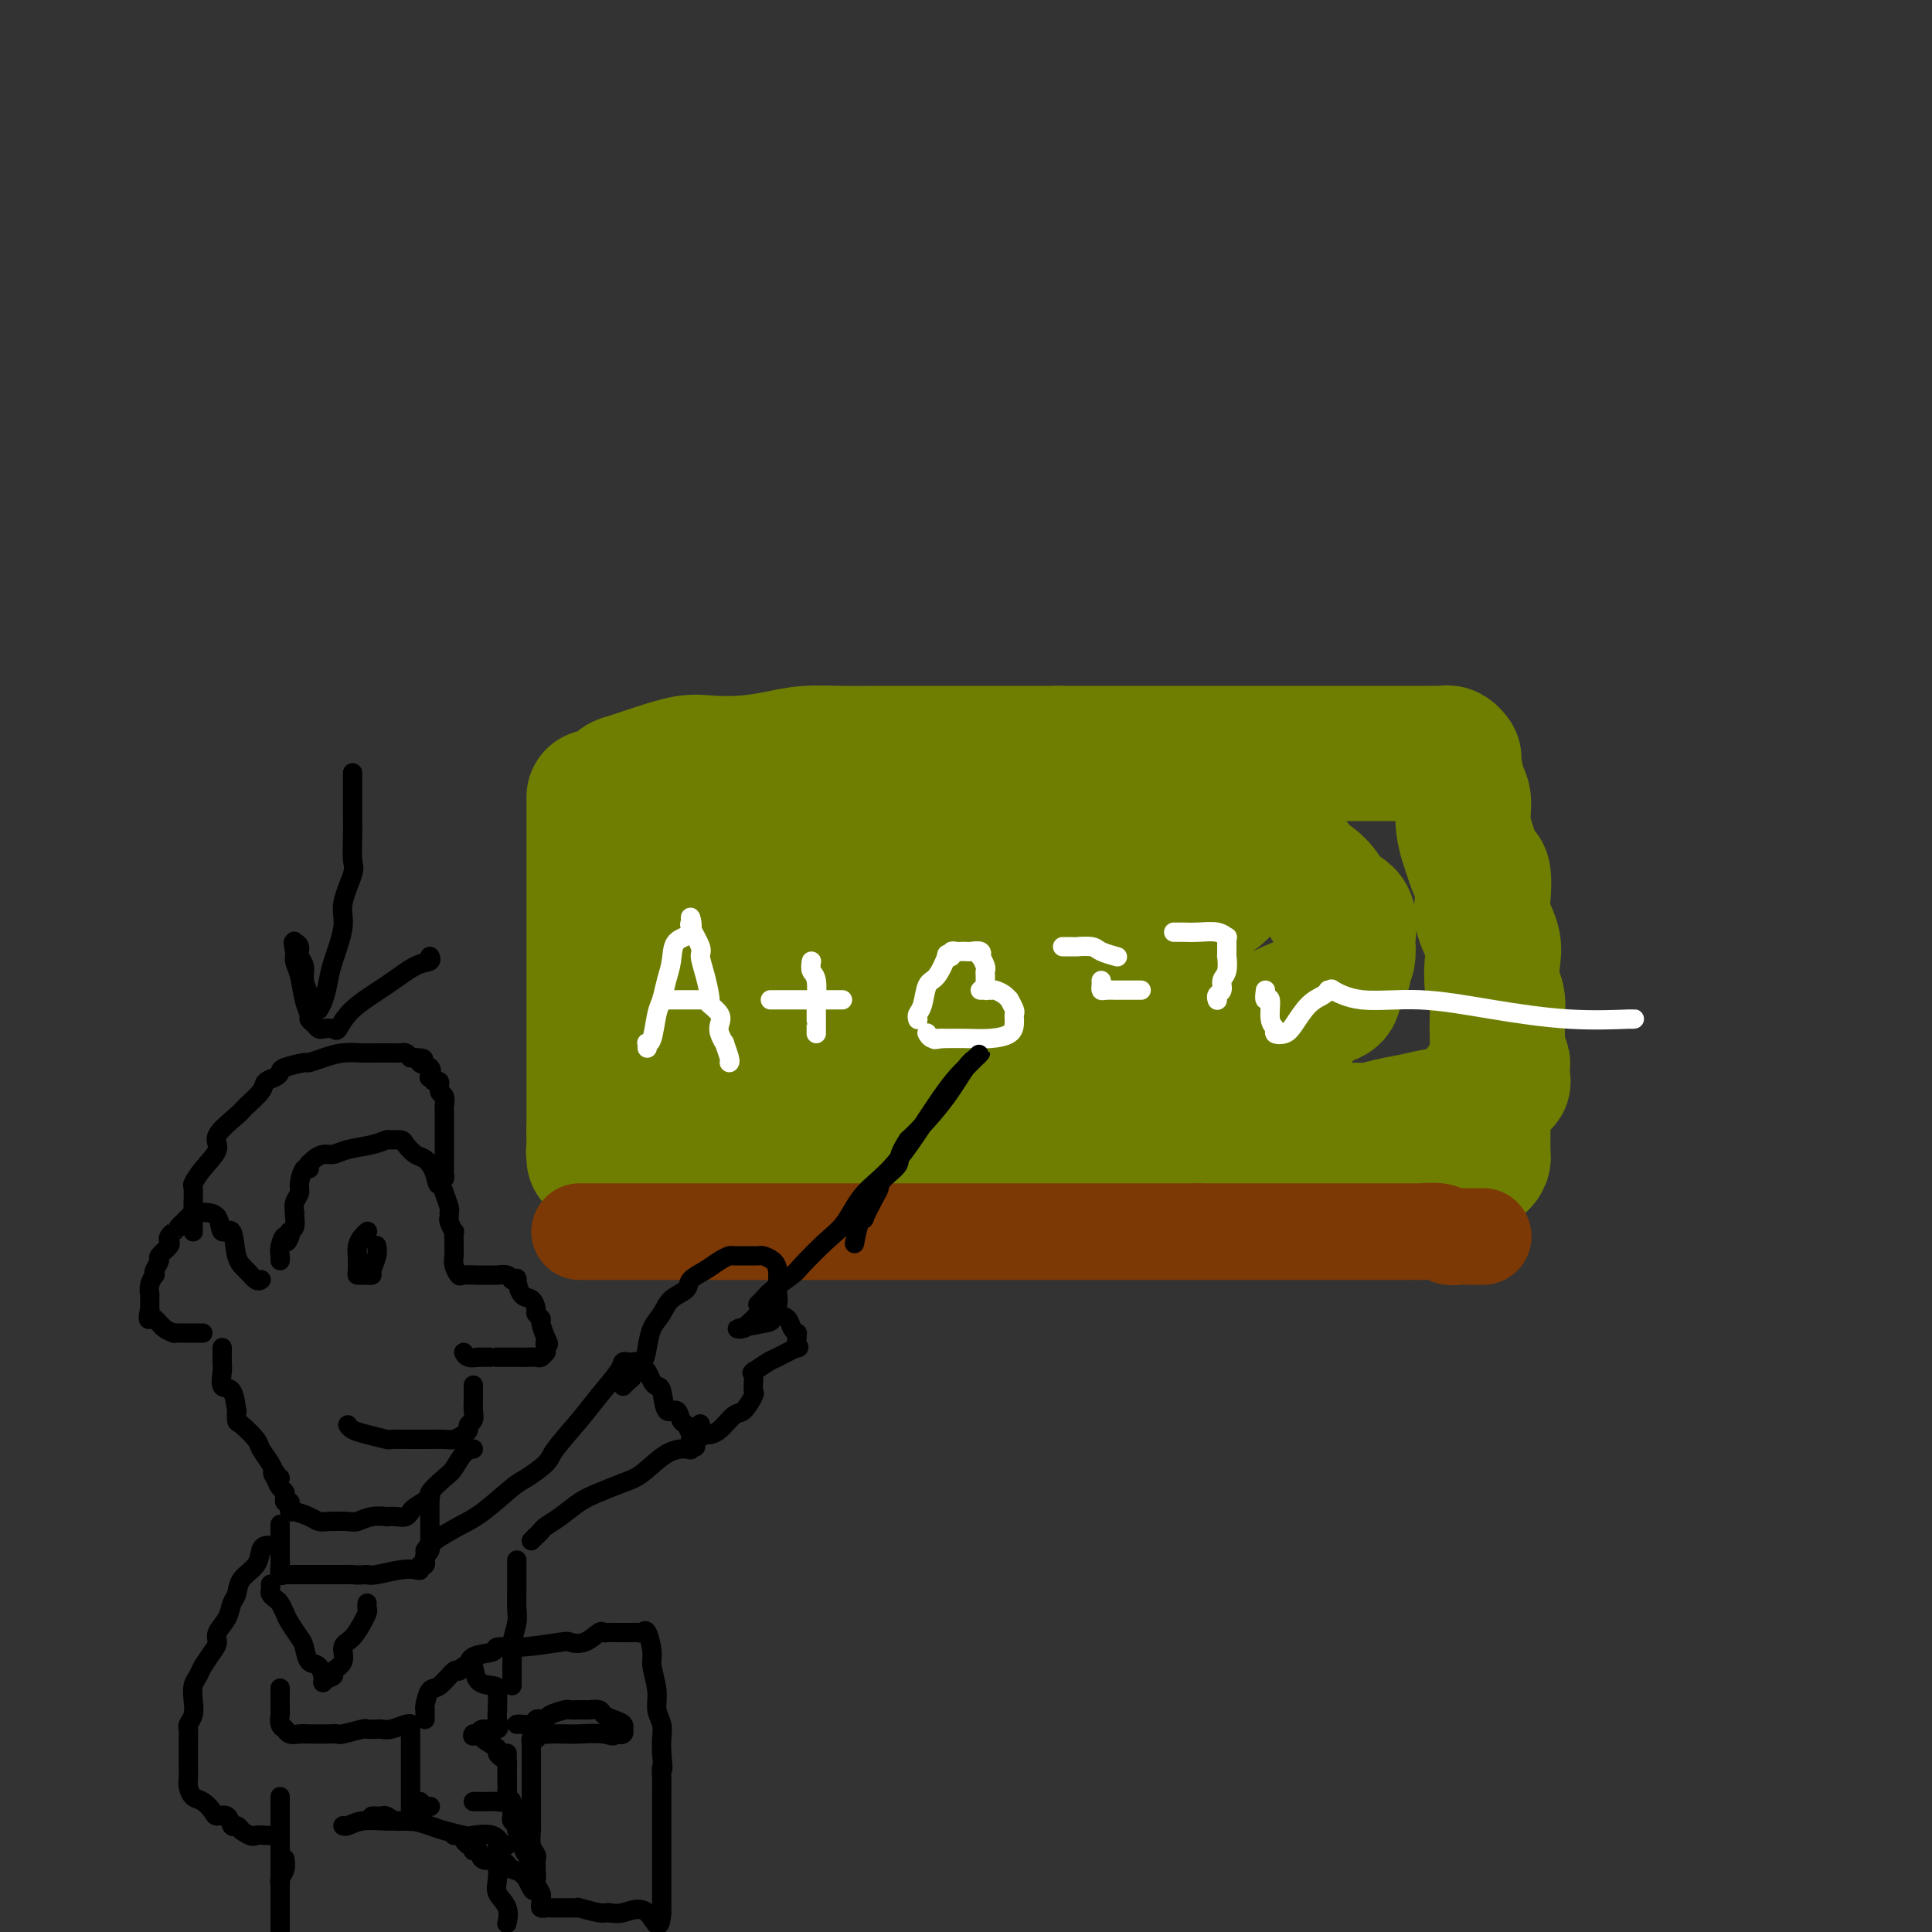 <svg viewBox='0 0 400 400' version='1.1' xmlns='http://www.w3.org/2000/svg' xmlns:xlink='http://www.w3.org/1999/xlink'><rect x="0" y="0" width="400" height="400" fill="#333333" stroke="none"/><g fill='none' stroke='#6F7E01' stroke-width='28' stroke-linecap='round' stroke-linejoin='round'><path d='M126,207c-0.000,0.666 -0.000,1.332 0,0c0.000,-1.332 0.000,-4.664 0,-7c-0.000,-2.336 -0.001,-3.678 0,-6c0.001,-2.322 0.004,-5.624 0,-8c-0.004,-2.376 -0.015,-3.827 0,-6c0.015,-2.173 0.056,-5.069 0,-7c-0.056,-1.931 -0.208,-2.899 0,-4c0.208,-1.101 0.777,-2.337 1,-3c0.223,-0.663 0.099,-0.752 0,-1c-0.099,-0.248 -0.175,-0.653 0,-1c0.175,-0.347 0.599,-0.634 1,-1c0.401,-0.366 0.778,-0.809 1,-1c0.222,-0.191 0.290,-0.128 0,0c-0.290,0.128 -0.936,0.322 0,0c0.936,-0.322 3.456,-1.161 6,-2c2.544,-0.839 5.112,-1.679 7,-2c1.888,-0.321 3.096,-0.125 5,0c1.904,0.125 4.504,0.177 7,0c2.496,-0.177 4.887,-0.583 7,-1c2.113,-0.417 3.946,-0.844 6,-1c2.054,-0.156 4.328,-0.042 7,0c2.672,0.042 5.741,0.011 8,0c2.259,-0.011 3.708,-0.003 6,0c2.292,0.003 5.429,0.001 8,0c2.571,-0.001 4.577,-0.000 7,0c2.423,0.000 5.264,0.000 8,0c2.736,-0.000 5.368,-0.000 8,0'/><path d='M219,156c10.492,0.000 10.723,0.000 12,0c1.277,-0.000 3.600,-0.000 5,0c1.400,0.000 1.877,0.000 3,0c1.123,-0.000 2.890,-0.000 4,0c1.110,0.000 1.561,0.000 3,0c1.439,-0.000 3.866,-0.000 6,0c2.134,0.000 3.973,0.000 5,0c1.027,-0.000 1.240,-0.000 3,0c1.760,0.000 5.067,0.000 7,0c1.933,-0.000 2.494,-0.000 4,0c1.506,0.000 3.959,0.000 5,0c1.041,-0.000 0.669,-0.000 1,0c0.331,0.000 1.363,0.000 2,0c0.637,-0.000 0.878,-0.000 1,0c0.122,0.000 0.126,0.000 1,0c0.874,-0.000 2.619,-0.000 4,0c1.381,0.000 2.397,0.000 4,0c1.603,-0.000 3.791,-0.001 5,0c1.209,0.001 1.438,0.004 2,0c0.562,-0.004 1.456,-0.016 2,0c0.544,0.016 0.737,0.060 1,0c0.263,-0.060 0.597,-0.222 1,0c0.403,0.222 0.877,0.829 1,1c0.123,0.171 -0.105,-0.095 0,1c0.105,1.095 0.544,3.551 1,5c0.456,1.449 0.931,1.890 1,3c0.069,1.110 -0.266,2.889 0,5c0.266,2.111 1.133,4.556 2,7'/><path d='M305,178c1.063,3.671 1.721,2.350 2,3c0.279,0.650 0.179,3.273 0,5c-0.179,1.727 -0.436,2.558 0,4c0.436,1.442 1.567,3.495 2,5c0.433,1.505 0.169,2.461 0,4c-0.169,1.539 -0.241,3.662 0,5c0.241,1.338 0.796,1.892 1,3c0.204,1.108 0.059,2.769 0,4c-0.059,1.231 -0.030,2.030 0,3c0.030,0.970 0.060,2.110 0,3c-0.060,0.890 -0.212,1.530 0,2c0.212,0.470 0.788,0.771 1,1c0.212,0.229 0.058,0.385 0,1c-0.058,0.615 -0.022,1.687 0,2c0.022,0.313 0.030,-0.133 0,0c-0.030,0.133 -0.097,0.846 0,1c0.097,0.154 0.359,-0.252 0,0c-0.359,0.252 -1.340,1.163 -2,2c-0.660,0.837 -1.001,1.600 -2,2c-0.999,0.400 -2.658,0.435 -4,1c-1.342,0.565 -2.369,1.658 -3,2c-0.631,0.342 -0.866,-0.067 -2,0c-1.134,0.067 -3.166,0.609 -5,1c-1.834,0.391 -3.471,0.631 -5,1c-1.529,0.369 -2.950,0.869 -5,1c-2.050,0.131 -4.729,-0.105 -7,0c-2.271,0.105 -4.136,0.553 -6,1'/><path d='M270,235c-6.581,1.011 -8.033,1.539 -10,2c-1.967,0.461 -4.449,0.856 -7,1c-2.551,0.144 -5.172,0.039 -8,0c-2.828,-0.039 -5.863,-0.010 -9,0c-3.137,0.010 -6.375,0.003 -10,0c-3.625,-0.003 -7.638,-0.001 -11,0c-3.362,0.001 -6.074,0.000 -9,0c-2.926,-0.000 -6.065,-0.000 -9,0c-2.935,0.000 -5.664,0.000 -8,0c-2.336,-0.000 -4.277,-0.000 -6,0c-1.723,0.000 -3.228,0.000 -5,0c-1.772,-0.000 -3.810,-0.000 -6,0c-2.190,0.000 -4.533,0.000 -7,0c-2.467,-0.000 -5.060,-0.000 -7,0c-1.940,0.000 -3.228,0.000 -5,0c-1.772,-0.000 -4.029,-0.000 -6,0c-1.971,0.000 -3.657,0.001 -5,0c-1.343,-0.001 -2.344,-0.006 -3,0c-0.656,0.006 -0.967,0.021 -1,0c-0.033,-0.021 0.213,-0.078 0,0c-0.213,0.078 -0.886,0.290 -1,0c-0.114,-0.290 0.331,-1.083 0,-2c-0.331,-0.917 -1.437,-1.958 -2,-3c-0.563,-1.042 -0.582,-2.085 -1,-3c-0.418,-0.915 -1.236,-1.700 -2,-4c-0.764,-2.300 -1.473,-6.113 -2,-8c-0.527,-1.887 -0.873,-1.848 -1,-3c-0.127,-1.152 -0.034,-3.494 0,-5c0.034,-1.506 0.009,-2.175 0,-3c-0.009,-0.825 -0.003,-1.807 0,-3c0.003,-1.193 0.001,-2.596 0,-4'/><path d='M129,200c-0.052,-2.741 -0.181,-2.093 0,-2c0.181,0.093 0.671,-0.367 1,-1c0.329,-0.633 0.498,-1.437 1,-2c0.502,-0.563 1.336,-0.883 3,-1c1.664,-0.117 4.159,-0.031 6,0c1.841,0.031 3.028,0.008 5,0c1.972,-0.008 4.729,-0.002 9,0c4.271,0.002 10.055,0.001 15,0c4.945,-0.001 9.051,-0.002 14,0c4.949,0.002 10.739,0.008 16,0c5.261,-0.008 9.991,-0.030 14,0c4.009,0.030 7.298,0.111 10,0c2.702,-0.111 4.819,-0.413 7,-1c2.181,-0.587 4.426,-1.459 6,-2c1.574,-0.541 2.478,-0.751 4,-1c1.522,-0.249 3.662,-0.535 5,-1c1.338,-0.465 1.875,-1.108 3,-2c1.125,-0.892 2.837,-2.033 4,-3c1.163,-0.967 1.776,-1.760 2,-2c0.224,-0.240 0.060,0.074 0,0c-0.060,-0.074 -0.016,-0.535 0,-1c0.016,-0.465 0.002,-0.934 0,-1c-0.002,-0.066 0.006,0.272 0,0c-0.006,-0.272 -0.027,-1.152 0,-2c0.027,-0.848 0.101,-1.663 -1,-2c-1.101,-0.337 -3.379,-0.195 -5,0c-1.621,0.195 -2.586,0.445 -4,0c-1.414,-0.445 -3.276,-1.583 -8,-2c-4.724,-0.417 -12.310,-0.112 -18,0c-5.690,0.112 -9.483,0.032 -13,0c-3.517,-0.032 -6.759,-0.016 -10,0'/><path d='M195,174c-8.640,0.003 -9.741,0.010 -12,0c-2.259,-0.010 -5.676,-0.036 -8,0c-2.324,0.036 -3.554,0.133 -6,0c-2.446,-0.133 -6.106,-0.497 -9,0c-2.894,0.497 -5.020,1.853 -7,3c-1.980,1.147 -3.813,2.083 -6,3c-2.187,0.917 -4.730,1.816 -7,3c-2.270,1.184 -4.269,2.655 -6,4c-1.731,1.345 -3.196,2.564 -4,3c-0.804,0.436 -0.949,0.091 -1,0c-0.051,-0.091 -0.009,0.074 0,1c0.009,0.926 -0.017,2.613 0,3c0.017,0.387 0.076,-0.528 0,0c-0.076,0.528 -0.286,2.498 0,4c0.286,1.502 1.070,2.535 2,3c0.930,0.465 2.007,0.361 3,1c0.993,0.639 1.904,2.021 4,3c2.096,0.979 5.379,1.555 8,2c2.621,0.445 4.582,0.760 7,1c2.418,0.240 5.294,0.404 8,1c2.706,0.596 5.242,1.624 8,2c2.758,0.376 5.738,0.101 8,0c2.262,-0.101 3.807,-0.027 6,0c2.193,0.027 5.035,0.007 8,0c2.965,-0.007 6.055,-0.002 9,0c2.945,0.002 5.745,0.001 11,0c5.255,-0.001 12.963,-0.000 18,0c5.037,0.000 7.402,0.000 10,0c2.598,-0.000 5.430,-0.000 8,0c2.570,0.000 4.877,0.000 7,0c2.123,-0.000 4.061,-0.000 6,0'/><path d='M260,211c14.998,0.167 6.994,0.585 5,0c-1.994,-0.585 2.023,-2.174 4,-3c1.977,-0.826 1.913,-0.890 3,-1c1.087,-0.110 3.323,-0.268 4,-1c0.677,-0.732 -0.207,-2.039 0,-3c0.207,-0.961 1.506,-1.575 2,-2c0.494,-0.425 0.184,-0.660 0,-1c-0.184,-0.340 -0.243,-0.784 0,-1c0.243,-0.216 0.787,-0.203 1,-1c0.213,-0.797 0.094,-2.404 0,-3c-0.094,-0.596 -0.163,-0.179 0,-1c0.163,-0.821 0.557,-2.878 0,-4c-0.557,-1.122 -2.066,-1.309 -3,-2c-0.934,-0.691 -1.294,-1.888 -2,-3c-0.706,-1.112 -1.757,-2.140 -3,-3c-1.243,-0.860 -2.677,-1.551 -3,-2c-0.323,-0.449 0.464,-0.657 0,-1c-0.464,-0.343 -2.178,-0.821 -3,-1c-0.822,-0.179 -0.753,-0.060 -1,0c-0.247,0.060 -0.812,0.060 -1,0c-0.188,-0.060 -0.000,-0.181 -1,0c-1.000,0.181 -3.188,0.662 -5,2c-1.812,1.338 -3.248,3.533 -5,5c-1.752,1.467 -3.818,2.207 -6,4c-2.182,1.793 -4.479,4.640 -7,7c-2.521,2.360 -5.267,4.233 -8,6c-2.733,1.767 -5.453,3.426 -7,4c-1.547,0.574 -1.920,0.061 -3,1c-1.080,0.939 -2.868,3.330 -4,4c-1.132,0.670 -1.609,-0.380 -3,0c-1.391,0.380 -3.695,2.190 -6,4'/><path d='M208,215c-5.002,2.769 -6.006,3.191 -8,4c-1.994,0.809 -4.979,2.007 -8,3c-3.021,0.993 -6.079,1.783 -9,3c-2.921,1.217 -5.704,2.860 -8,4c-2.296,1.140 -4.105,1.775 -5,2c-0.895,0.225 -0.877,0.040 -1,0c-0.123,-0.040 -0.388,0.064 -1,0c-0.612,-0.064 -1.572,-0.298 -3,-1c-1.428,-0.702 -3.325,-1.873 -4,-3c-0.675,-1.127 -0.129,-2.209 -1,-3c-0.871,-0.791 -3.157,-1.290 -4,-2c-0.843,-0.710 -0.241,-1.631 0,-2c0.241,-0.369 0.120,-0.184 0,0'/><path d='M123,165c0.000,-0.067 0.000,-0.135 0,1c0.000,1.135 0.000,3.471 0,5c0.000,1.529 0.000,2.251 0,3c-0.000,0.749 0.000,1.525 0,3c0.000,1.475 0.000,3.648 0,5c0.000,1.352 0.000,1.881 0,3c0.000,1.119 0.000,2.828 0,4c0.000,1.172 0.000,1.809 0,3c0.000,1.191 -0.000,2.937 0,4c0.000,1.063 0.000,1.442 0,2c-0.000,0.558 -0.000,1.294 0,2c0.000,0.706 0.000,1.382 0,2c-0.000,0.618 0.000,1.176 0,2c0.000,0.824 0.000,1.912 0,3c-0.000,1.088 0.000,2.174 0,3c0.000,0.826 0.000,1.391 0,2c0.000,0.609 0.000,1.261 0,2c0.000,0.739 0.000,1.563 0,2c0.000,0.437 0.000,0.487 0,1c0.000,0.513 0.000,1.490 0,2c0.000,0.510 0.000,0.554 0,1c0.000,0.446 0.000,1.293 0,2c0.000,0.707 0.000,1.275 0,2c0.000,0.725 0.000,1.609 0,2c0.000,0.391 0.000,0.290 0,1c0.000,0.710 0.000,2.232 0,3c0.000,0.768 0.000,0.783 0,1c0.000,0.217 0.000,0.635 0,1c0.000,0.365 0.000,0.676 0,1c0.000,0.324 0.000,0.662 0,1'/><path d='M123,234c-0.000,10.874 -0.001,3.558 0,1c0.001,-2.558 0.004,-0.360 0,1c-0.004,1.360 -0.015,1.881 0,2c0.015,0.119 0.057,-0.165 0,0c-0.057,0.165 -0.213,0.779 0,1c0.213,0.221 0.794,0.049 1,0c0.206,-0.049 0.038,0.025 0,0c-0.038,-0.025 0.055,-0.150 1,0c0.945,0.150 2.743,0.576 4,1c1.257,0.424 1.974,0.846 3,1c1.026,0.154 2.363,0.041 4,0c1.637,-0.041 3.576,-0.011 5,0c1.424,0.011 2.333,0.003 4,0c1.667,-0.003 4.092,-0.001 6,0c1.908,0.001 3.300,0.000 5,0c1.700,-0.000 3.709,-0.000 5,0c1.291,0.000 1.863,0.000 4,0c2.137,-0.000 5.837,-0.000 9,0c3.163,0.000 5.788,0.000 8,0c2.212,-0.000 4.010,-0.000 7,0c2.990,0.000 7.173,0.000 9,0c1.827,-0.000 1.298,-0.000 4,0c2.702,0.000 8.633,0.000 12,0c3.367,-0.000 4.169,-0.000 6,0c1.831,0.000 4.692,0.000 7,0c2.308,-0.000 4.063,-0.000 6,0c1.937,0.000 4.055,0.000 6,0c1.945,-0.000 3.717,-0.000 7,0c3.283,0.000 8.076,0.000 11,0c2.924,-0.000 3.978,-0.000 6,0c2.022,0.000 5.011,0.000 8,0'/><path d='M271,241c22.430,0.000 9.003,0.000 5,0c-4.003,-0.000 1.416,-0.000 4,0c2.584,0.000 2.333,0.000 3,0c0.667,-0.000 2.251,-0.000 4,0c1.749,0.000 3.662,0.000 5,0c1.338,-0.000 2.103,-0.000 3,0c0.897,0.000 1.928,0.001 3,0c1.072,-0.001 2.186,-0.003 3,0c0.814,0.003 1.328,0.011 2,0c0.672,-0.011 1.500,-0.040 2,0c0.500,0.040 0.670,0.151 1,0c0.330,-0.151 0.821,-0.563 1,-1c0.179,-0.437 0.048,-0.897 0,-1c-0.048,-0.103 -0.013,0.151 0,0c0.013,-0.151 0.003,-0.709 0,-1c-0.003,-0.291 -0.001,-0.316 0,-1c0.001,-0.684 0.000,-2.029 0,-3c-0.000,-0.971 -0.000,-1.569 0,-2c0.000,-0.431 0.000,-0.695 0,-1c-0.000,-0.305 -0.000,-0.653 0,-1'/><path d='M307,230c0.309,-2.106 0.083,-1.871 0,-2c-0.083,-0.129 -0.022,-0.622 0,-1c0.022,-0.378 0.006,-0.640 0,-1c-0.006,-0.360 -0.002,-0.817 0,-1c0.002,-0.183 0.001,-0.091 0,0'/></g>
<g fill='none' stroke='#7C3805' stroke-width='20' stroke-linecap='round' stroke-linejoin='round'><path d='M120,255c0.832,0.000 1.664,0.000 2,0c0.336,0.000 0.177,0.000 3,0c2.823,-0.000 8.627,0.000 11,0c2.373,0.000 1.316,-0.000 2,0c0.684,0.000 3.110,0.000 5,0c1.890,0.000 3.245,-0.000 5,0c1.755,0.000 3.910,0.000 6,0c2.090,0.000 4.116,0.000 6,0c1.884,0.000 3.626,0.000 6,0c2.374,0.000 5.381,0.000 8,0c2.619,0.000 4.849,0.000 7,0c2.151,-0.000 4.222,0.000 6,0c1.778,-0.000 3.262,0.000 5,0c1.738,-0.000 3.730,0.000 6,0c2.270,0.000 4.819,0.000 7,0c2.181,-0.000 3.995,-0.000 6,0c2.005,0.000 4.201,0.000 6,0c1.799,-0.000 3.200,-0.000 5,0c1.800,0.000 4.000,0.000 6,0c2.000,-0.000 3.799,-0.000 5,0c1.201,0.000 1.805,0.000 3,0c1.195,-0.000 2.980,-0.000 4,0c1.020,0.000 1.275,0.000 2,0c0.725,-0.000 1.922,0.000 3,0c1.078,0.000 2.039,0.000 3,0'/><path d='M248,255c21.148,-0.000 10.017,-0.000 7,0c-3.017,0.000 2.078,0.000 5,0c2.922,-0.000 3.671,-0.000 5,0c1.329,0.000 3.239,0.000 5,0c1.761,-0.000 3.373,-0.000 5,0c1.627,0.000 3.267,0.000 4,0c0.733,-0.000 0.558,-0.000 1,0c0.442,0.000 1.503,0.000 2,0c0.497,-0.000 0.432,-0.000 1,0c0.568,0.000 1.770,0.000 2,0c0.230,-0.000 -0.513,-0.001 0,0c0.513,0.001 2.283,0.004 4,0c1.717,-0.004 3.381,-0.015 4,0c0.619,0.015 0.192,0.057 1,0c0.808,-0.057 2.850,-0.211 4,0c1.150,0.211 1.407,0.789 2,1c0.593,0.211 1.522,0.057 2,0c0.478,-0.057 0.506,-0.015 1,0c0.494,0.015 1.453,0.004 2,0c0.547,-0.004 0.683,-0.001 1,0c0.317,0.001 0.816,0.000 1,0c0.184,-0.000 0.053,-0.000 0,0c-0.053,0.000 -0.026,0.000 0,0'/></g>
<g fill='none' stroke='#FFFFFF' stroke-width='4' stroke-linecap='round' stroke-linejoin='round'><path d='M134,217c0.024,-0.417 0.048,-0.834 0,-1c-0.048,-0.166 -0.168,-0.081 0,0c0.168,0.081 0.623,0.158 1,-1c0.377,-1.158 0.676,-3.550 1,-5c0.324,-1.450 0.673,-1.958 1,-3c0.327,-1.042 0.634,-2.617 1,-4c0.366,-1.383 0.792,-2.573 1,-4c0.208,-1.427 0.197,-3.090 1,-4c0.803,-0.910 2.419,-1.067 3,-2c0.581,-0.933 0.127,-2.641 0,-3c-0.127,-0.359 0.074,0.632 0,1c-0.074,0.368 -0.422,0.113 0,1c0.422,0.887 1.614,2.916 2,4c0.386,1.084 -0.033,1.225 0,2c0.033,0.775 0.517,2.186 1,4c0.483,1.814 0.966,4.033 1,5c0.034,0.967 -0.379,0.684 0,1c0.379,0.316 1.551,1.231 2,2c0.449,0.769 0.177,1.393 0,2c-0.177,0.607 -0.258,1.196 0,2c0.258,0.804 0.854,1.823 1,2c0.146,0.177 -0.157,-0.489 0,0c0.157,0.489 0.773,2.132 1,3c0.227,0.868 0.065,0.962 0,1c-0.065,0.038 -0.032,0.019 0,0'/><path d='M138,207c-0.152,0.000 -0.303,0.000 0,0c0.303,0.000 1.061,0.000 2,0c0.939,0.000 2.061,0.000 3,0c0.939,-0.000 1.697,0.000 2,0c0.303,-0.000 0.152,0.000 0,0'/><path d='M168,199c-0.113,0.739 -0.226,1.477 0,2c0.226,0.523 0.793,0.829 1,2c0.207,1.171 0.056,3.207 0,4c-0.056,0.793 -0.015,0.345 0,1c0.015,0.655 0.004,2.414 0,3c-0.004,0.586 -0.001,-0.000 0,0c0.001,0.000 0.000,0.588 0,1c-0.000,0.412 -0.000,0.649 0,1c0.000,0.351 0.000,0.814 0,1c-0.000,0.186 -0.000,0.093 0,0'/><path d='M160,207c-0.444,0.000 -0.889,0.000 0,0c0.889,0.000 3.110,0.000 5,0c1.890,0.000 3.448,0.000 4,0c0.552,-0.000 0.096,0.000 1,0c0.904,-0.000 3.166,0.000 4,0c0.834,-0.000 0.238,0.000 0,0c-0.238,0.000 -0.119,0.000 0,0'/><path d='M190,211c0.025,0.083 0.051,0.166 0,0c-0.051,-0.166 -0.178,-0.581 0,-1c0.178,-0.419 0.659,-0.841 1,-2c0.341,-1.159 0.540,-3.056 1,-4c0.460,-0.944 1.180,-0.936 2,-2c0.820,-1.064 1.739,-3.199 2,-4c0.261,-0.801 -0.138,-0.267 0,0c0.138,0.267 0.811,0.268 1,0c0.189,-0.268 -0.105,-0.803 0,-1c0.105,-0.197 0.610,-0.054 1,0c0.390,0.054 0.665,0.019 1,0c0.335,-0.019 0.730,-0.021 1,0c0.270,0.021 0.416,0.065 1,0c0.584,-0.065 1.607,-0.239 2,0c0.393,0.239 0.158,0.891 0,1c-0.158,0.109 -0.238,-0.325 0,0c0.238,0.325 0.796,1.411 1,2c0.204,0.589 0.055,0.683 0,1c-0.055,0.317 -0.015,0.858 0,1c0.015,0.142 0.004,-0.116 0,0c-0.004,0.116 -0.001,0.604 0,1c0.001,0.396 0.001,0.698 0,1'/><path d='M204,204c0.249,1.309 0.370,1.082 0,1c-0.370,-0.082 -1.231,-0.019 -1,0c0.231,0.019 1.554,-0.005 2,0c0.446,0.005 0.013,0.038 0,0c-0.013,-0.038 0.393,-0.147 1,0c0.607,0.147 1.417,0.550 2,1c0.583,0.450 0.941,0.948 1,1c0.059,0.052 -0.180,-0.340 0,0c0.180,0.340 0.781,1.414 1,2c0.219,0.586 0.058,0.685 0,1c-0.058,0.315 -0.013,0.845 0,1c0.013,0.155 -0.008,-0.063 0,0c0.008,0.063 0.044,0.409 0,1c-0.044,0.591 -0.170,1.426 -1,2c-0.830,0.574 -2.366,0.886 -4,1c-1.634,0.114 -3.366,0.031 -5,0c-1.634,-0.031 -3.171,-0.008 -4,0c-0.829,0.008 -0.951,0.002 -1,0c-0.049,-0.002 -0.024,-0.001 0,0'/><path d='M195,215c-2.502,0.448 -1.258,0.069 -1,0c0.258,-0.069 -0.469,0.174 -1,0c-0.531,-0.174 -0.866,-0.764 -1,-1c-0.134,-0.236 -0.067,-0.118 0,0'/><path d='M220,196c0.346,-0.000 0.691,-0.001 1,0c0.309,0.001 0.581,0.003 1,0c0.419,-0.003 0.985,-0.011 1,0c0.015,0.011 -0.521,0.042 0,0c0.521,-0.042 2.098,-0.155 3,0c0.902,0.155 1.127,0.580 2,1c0.873,0.420 2.392,0.834 3,1c0.608,0.166 0.304,0.083 0,0'/><path d='M228,203c0.013,0.309 0.027,0.619 0,1c-0.027,0.381 -0.094,0.834 0,1c0.094,0.166 0.348,0.044 1,0c0.652,-0.044 1.702,-0.012 2,0c0.298,0.012 -0.155,0.003 0,0c0.155,-0.003 0.918,-0.001 2,0c1.082,0.001 2.484,0.000 3,0c0.516,-0.000 0.148,-0.000 0,0c-0.148,0.000 -0.074,0.000 0,0'/><path d='M243,193c0.458,0.000 0.915,0.000 1,0c0.085,-0.000 -0.203,-0.001 0,0c0.203,0.001 0.895,0.004 1,0c0.105,-0.004 -0.378,-0.016 0,0c0.378,0.016 1.618,0.060 3,0c1.382,-0.060 2.906,-0.225 4,0c1.094,0.225 1.757,0.839 2,1c0.243,0.161 0.065,-0.131 0,0c-0.065,0.131 -0.016,0.686 0,1c0.016,0.314 0.000,0.387 0,1c-0.000,0.613 0.015,1.765 0,2c-0.015,0.235 -0.060,-0.446 0,0c0.060,0.446 0.226,2.018 0,3c-0.226,0.982 -0.845,1.373 -1,2c-0.155,0.627 0.155,1.488 0,2c-0.155,0.512 -0.773,0.673 -1,1c-0.227,0.327 -0.061,0.819 0,1c0.061,0.181 0.017,0.052 0,0c-0.017,-0.052 -0.009,-0.026 0,0'/><path d='M262,205c-0.122,0.952 -0.245,1.905 0,2c0.245,0.095 0.856,-0.667 1,0c0.144,0.667 -0.181,2.763 0,4c0.181,1.237 0.866,1.614 1,2c0.134,0.386 -0.283,0.780 0,1c0.283,0.220 1.267,0.265 2,0c0.733,-0.265 1.216,-0.842 2,-2c0.784,-1.158 1.870,-2.898 3,-4c1.130,-1.102 2.304,-1.566 3,-2c0.696,-0.434 0.913,-0.838 1,-1c0.087,-0.162 0.043,-0.081 0,0'/><path d='M275,205c0.532,0.064 1.065,0.128 1,0c-0.065,-0.128 -0.726,-0.447 0,0c0.726,0.447 2.840,1.661 6,2c3.160,0.339 7.365,-0.196 12,0c4.635,0.196 9.701,1.124 15,2c5.299,0.876 10.833,1.699 16,2c5.167,0.301 9.968,0.081 12,0c2.032,-0.081 1.295,-0.023 1,0c-0.295,0.023 -0.147,0.012 0,0'/></g>
<g fill='none' stroke='#000000' stroke-width='4' stroke-linecap='round' stroke-linejoin='round'><path d='M40,255c0.000,0.032 0.000,0.064 0,0c-0.000,-0.064 -0.001,-0.225 0,-1c0.001,-0.775 0.005,-2.163 0,-3c-0.005,-0.837 -0.017,-1.123 0,-2c0.017,-0.877 0.064,-2.344 0,-3c-0.064,-0.656 -0.238,-0.501 0,-1c0.238,-0.499 0.888,-1.652 2,-3c1.112,-1.348 2.687,-2.893 3,-4c0.313,-1.107 -0.636,-1.778 0,-3c0.636,-1.222 2.856,-2.996 4,-4c1.144,-1.004 1.210,-1.239 2,-2c0.790,-0.761 2.302,-2.049 3,-3c0.698,-0.951 0.580,-1.565 1,-2c0.420,-0.435 1.378,-0.690 2,-1c0.622,-0.310 0.907,-0.674 1,-1c0.093,-0.326 -0.006,-0.613 1,-1c1.006,-0.387 3.116,-0.874 4,-1c0.884,-0.126 0.541,0.110 1,0c0.459,-0.110 1.718,-0.565 3,-1c1.282,-0.435 2.586,-0.849 4,-1c1.414,-0.151 2.937,-0.041 4,0c1.063,0.041 1.665,0.011 2,0c0.335,-0.011 0.404,-0.003 1,0c0.596,0.003 1.718,-0.000 2,0c0.282,0.000 -0.275,0.003 0,0c0.275,-0.003 1.383,-0.011 2,0c0.617,0.011 0.743,0.041 1,0c0.257,-0.041 0.645,-0.155 1,0c0.355,0.155 0.678,0.577 1,1'/><path d='M85,219c4.355,-0.110 2.241,0.616 2,1c-0.241,0.384 1.389,0.427 2,1c0.611,0.573 0.201,1.677 0,2c-0.201,0.323 -0.194,-0.136 0,0c0.194,0.136 0.574,0.866 1,1c0.426,0.134 0.899,-0.329 1,0c0.101,0.329 -0.169,1.450 0,2c0.169,0.550 0.777,0.528 1,1c0.223,0.472 0.060,1.439 0,2c-0.060,0.561 -0.016,0.717 0,1c0.016,0.283 0.004,0.692 0,1c-0.004,0.308 -0.001,0.516 0,1c0.001,0.484 0.000,1.244 0,2c-0.000,0.756 -0.000,1.508 0,2c0.000,0.492 0.000,0.723 0,1c-0.000,0.277 -0.000,0.599 0,1c0.000,0.401 -0.000,0.882 0,1c0.000,0.118 0.000,-0.127 0,0c-0.000,0.127 -0.000,0.625 0,1c0.000,0.375 0.001,0.626 0,1c-0.001,0.374 -0.003,0.871 0,1c0.003,0.129 0.011,-0.110 0,0c-0.011,0.110 -0.041,0.568 0,1c0.041,0.432 0.155,0.838 0,1c-0.155,0.162 -0.577,0.081 -1,0'/><path d='M91,244c-0.284,2.577 -0.495,0.519 -1,-1c-0.505,-1.519 -1.305,-2.498 -2,-3c-0.695,-0.502 -1.284,-0.528 -2,-1c-0.716,-0.472 -1.558,-1.391 -2,-2c-0.442,-0.609 -0.485,-0.906 -1,-1c-0.515,-0.094 -1.503,0.017 -2,0c-0.497,-0.017 -0.503,-0.163 -1,0c-0.497,0.163 -1.485,0.635 -3,1c-1.515,0.365 -3.559,0.624 -5,1c-1.441,0.376 -2.281,0.870 -3,1c-0.719,0.130 -1.316,-0.104 -2,0c-0.684,0.104 -1.454,0.547 -2,1c-0.546,0.453 -0.868,0.916 -1,1c-0.132,0.084 -0.073,-0.210 0,0c0.073,0.210 0.159,0.923 0,1c-0.159,0.077 -0.565,-0.483 -1,0c-0.435,0.483 -0.901,2.010 -1,3c-0.099,0.990 0.169,1.444 0,2c-0.169,0.556 -0.776,1.213 -1,2c-0.224,0.787 -0.064,1.703 0,2c0.064,0.297 0.031,-0.026 0,0c-0.031,0.026 -0.061,0.402 0,1c0.061,0.598 0.212,1.418 0,2c-0.212,0.582 -0.788,0.926 -1,1c-0.212,0.074 -0.061,-0.122 0,0c0.061,0.122 0.030,0.561 0,1'/><path d='M60,256c-0.939,2.382 -0.788,0.337 -1,0c-0.212,-0.337 -0.789,1.033 -1,2c-0.211,0.967 -0.057,1.529 0,2c0.057,0.471 0.016,0.849 0,1c-0.016,0.151 -0.008,0.076 0,0'/><path d='M54,265c0.068,-0.048 0.136,-0.095 0,0c-0.136,0.095 -0.474,0.333 -1,0c-0.526,-0.333 -1.238,-1.238 -2,-2c-0.762,-0.762 -1.572,-1.381 -2,-3c-0.428,-1.619 -0.472,-4.238 -1,-5c-0.528,-0.762 -1.540,0.332 -2,0c-0.460,-0.332 -0.369,-2.092 -1,-3c-0.631,-0.908 -1.983,-0.965 -3,-1c-1.017,-0.035 -1.698,-0.048 -2,0c-0.302,0.048 -0.223,0.156 0,0c0.223,-0.156 0.592,-0.575 0,0c-0.592,0.575 -2.145,2.143 -3,3c-0.855,0.857 -1.012,1.002 -1,1c0.012,-0.002 0.191,-0.151 0,0c-0.191,0.151 -0.754,0.603 -1,1c-0.246,0.397 -0.175,0.740 0,1c0.175,0.260 0.453,0.438 0,1c-0.453,0.562 -1.637,1.508 -2,2c-0.363,0.492 0.095,0.530 0,1c-0.095,0.470 -0.743,1.374 -1,2c-0.257,0.626 -0.121,0.976 0,1c0.121,0.024 0.229,-0.278 0,0c-0.229,0.278 -0.793,1.135 -1,2c-0.207,0.865 -0.055,1.737 0,2c0.055,0.263 0.015,-0.084 0,0c-0.015,0.084 -0.004,0.600 0,1c0.004,0.400 0.001,0.686 0,1c-0.001,0.314 -0.001,0.657 0,1'/><path d='M31,271c-0.609,2.766 -0.131,2.181 0,2c0.131,-0.181 -0.086,0.043 0,0c0.086,-0.043 0.474,-0.351 1,0c0.526,0.351 1.191,1.362 2,2c0.809,0.638 1.760,0.903 2,1c0.240,0.097 -0.233,0.026 0,0c0.233,-0.026 1.173,-0.007 2,0c0.827,0.007 1.541,0.002 2,0c0.459,-0.002 0.662,-0.001 1,0c0.338,0.001 0.811,0.000 1,0c0.189,-0.000 0.095,-0.000 0,0'/><path d='M92,247c-0.114,-0.317 -0.228,-0.633 0,0c0.228,0.633 0.797,2.216 1,3c0.203,0.784 0.040,0.769 0,1c-0.040,0.231 0.042,0.710 0,1c-0.042,0.290 -0.207,0.392 0,1c0.207,0.608 0.788,1.721 1,2c0.212,0.279 0.057,-0.277 0,0c-0.057,0.277 -0.016,1.386 0,2c0.016,0.614 0.008,0.732 0,1c-0.008,0.268 -0.015,0.685 0,1c0.015,0.315 0.052,0.529 0,1c-0.052,0.471 -0.194,1.198 0,2c0.194,0.802 0.725,1.679 1,2c0.275,0.321 0.295,0.086 1,0c0.705,-0.086 2.096,-0.023 3,0c0.904,0.023 1.321,0.005 2,0c0.679,-0.005 1.621,0.002 2,0c0.379,-0.002 0.197,-0.014 0,0c-0.197,0.014 -0.407,0.053 0,0c0.407,-0.053 1.432,-0.200 2,0c0.568,0.200 0.681,0.745 1,1c0.319,0.255 0.846,0.219 1,0c0.154,-0.219 -0.065,-0.620 0,0c0.065,0.620 0.414,2.261 1,3c0.586,0.739 1.410,0.577 2,1c0.590,0.423 0.946,1.431 1,2c0.054,0.569 -0.196,0.699 0,1c0.196,0.301 0.836,0.771 1,1c0.164,0.229 -0.148,0.215 0,1c0.148,0.785 0.757,2.367 1,3c0.243,0.633 0.122,0.316 0,0'/><path d='M113,277c1.082,2.040 0.287,1.139 0,1c-0.287,-0.139 -0.065,0.485 0,1c0.065,0.515 -0.027,0.923 0,1c0.027,0.077 0.174,-0.175 0,0c-0.174,0.175 -0.667,0.779 -1,1c-0.333,0.221 -0.504,0.059 -1,0c-0.496,-0.059 -1.318,-0.016 -2,0c-0.682,0.016 -1.226,0.004 -2,0c-0.774,-0.004 -1.779,-0.001 -2,0c-0.221,0.001 0.340,0.000 0,0c-0.340,-0.000 -1.582,-0.000 -2,0c-0.418,0.000 -0.014,0.001 0,0c0.014,-0.001 -0.364,-0.004 -1,0c-0.636,0.004 -1.529,0.015 -2,0c-0.471,-0.015 -0.518,-0.056 -1,0c-0.482,0.056 -1.399,0.207 -2,0c-0.601,-0.207 -0.886,-0.774 -1,-1c-0.114,-0.226 -0.057,-0.113 0,0'/><path d='M76,255c0.083,-0.070 0.166,-0.141 0,0c-0.166,0.141 -0.580,0.493 -1,1c-0.420,0.507 -0.845,1.169 -1,2c-0.155,0.831 -0.038,1.830 0,2c0.038,0.170 -0.001,-0.491 0,0c0.001,0.491 0.043,2.132 0,3c-0.043,0.868 -0.170,0.963 0,1c0.170,0.037 0.638,0.015 1,0c0.362,-0.015 0.619,-0.022 1,0c0.381,0.022 0.887,0.072 1,0c0.113,-0.072 -0.165,-0.267 0,-1c0.165,-0.733 0.775,-2.005 1,-3c0.225,-0.995 0.064,-1.713 0,-2c-0.064,-0.287 -0.032,-0.144 0,0'/><path d='M98,287c0.001,-0.209 0.001,-0.417 0,0c-0.001,0.417 -0.004,1.460 0,2c0.004,0.540 0.016,0.579 0,1c-0.016,0.421 -0.059,1.226 0,2c0.059,0.774 0.220,1.518 0,2c-0.220,0.482 -0.820,0.704 -1,1c-0.180,0.296 0.059,0.668 0,1c-0.059,0.332 -0.416,0.625 -1,1c-0.584,0.375 -1.396,0.833 -2,1c-0.604,0.167 -0.999,0.045 -2,0c-1.001,-0.045 -2.609,-0.012 -3,0c-0.391,0.012 0.434,0.003 0,0c-0.434,-0.003 -2.127,0.000 -3,0c-0.873,-0.000 -0.926,-0.003 -1,0c-0.074,0.003 -0.170,0.012 -1,0c-0.830,-0.012 -2.394,-0.045 -3,0c-0.606,0.045 -0.254,0.170 -1,0c-0.746,-0.170 -2.592,-0.633 -4,-1c-1.408,-0.367 -2.379,-0.637 -3,-1c-0.621,-0.363 -0.892,-0.818 -1,-1c-0.108,-0.182 -0.054,-0.091 0,0'/><path d='M98,300c-0.654,0.120 -1.307,0.241 -2,1c-0.693,0.759 -1.425,2.157 -2,3c-0.575,0.843 -0.991,1.130 -2,2c-1.009,0.870 -2.609,2.323 -3,3c-0.391,0.677 0.429,0.577 0,1c-0.429,0.423 -2.106,1.367 -3,2c-0.894,0.633 -1.004,0.954 -1,1c0.004,0.046 0.123,-0.184 0,0c-0.123,0.184 -0.486,0.780 -1,1c-0.514,0.220 -1.177,0.063 -2,0c-0.823,-0.063 -1.804,-0.031 -2,0c-0.196,0.031 0.393,0.061 0,0c-0.393,-0.061 -1.768,-0.212 -3,0c-1.232,0.212 -2.321,0.786 -3,1c-0.679,0.214 -0.949,0.067 -2,0c-1.051,-0.067 -2.884,-0.056 -4,0c-1.116,0.056 -1.515,0.156 -2,0c-0.485,-0.156 -1.057,-0.568 -2,-1c-0.943,-0.432 -2.256,-0.885 -3,-1c-0.744,-0.115 -0.917,0.109 -1,0c-0.083,-0.109 -0.075,-0.550 0,-1c0.075,-0.450 0.217,-0.908 0,-1c-0.217,-0.092 -0.793,0.183 -1,0c-0.207,-0.183 -0.044,-0.825 0,-1c0.044,-0.175 -0.029,0.118 0,0c0.029,-0.118 0.162,-0.647 0,-1c-0.162,-0.353 -0.618,-0.529 -1,-1c-0.382,-0.471 -0.691,-1.235 -1,-2'/><path d='M57,306c-1.089,-1.467 -0.311,-1.133 0,-1c0.311,0.133 0.156,0.067 0,0'/><path d='M89,310c-0.000,0.755 -0.000,1.509 0,2c0.000,0.491 0.000,0.718 0,1c-0.000,0.282 -0.000,0.620 0,1c0.000,0.380 0.001,0.802 0,1c-0.001,0.198 -0.004,0.171 0,1c0.004,0.829 0.015,2.513 0,3c-0.015,0.487 -0.057,-0.225 0,0c0.057,0.225 0.212,1.385 0,2c-0.212,0.615 -0.793,0.686 -1,1c-0.207,0.314 -0.041,0.873 0,1c0.041,0.127 -0.044,-0.176 0,0c0.044,0.176 0.215,0.831 0,1c-0.215,0.169 -0.817,-0.147 -1,0c-0.183,0.147 0.053,0.758 0,1c-0.053,0.242 -0.396,0.117 -1,0c-0.604,-0.117 -1.470,-0.224 -3,0c-1.530,0.224 -3.723,0.778 -5,1c-1.277,0.222 -1.639,0.111 -2,0'/><path d='M76,326c-2.330,0.155 -2.657,0.041 -3,0c-0.343,-0.041 -0.704,-0.011 -1,0c-0.296,0.011 -0.527,0.003 -1,0c-0.473,-0.003 -1.187,-0.001 -2,0c-0.813,0.001 -1.724,0.002 -3,0c-1.276,-0.002 -2.916,-0.007 -4,0c-1.084,0.007 -1.611,0.027 -2,0c-0.389,-0.027 -0.640,-0.100 -1,0c-0.360,0.100 -0.828,0.374 -1,0c-0.172,-0.374 -0.046,-1.397 0,-2c0.046,-0.603 0.012,-0.785 0,-1c-0.012,-0.215 -0.003,-0.461 0,-1c0.003,-0.539 0.001,-1.371 0,-2c-0.001,-0.629 -0.000,-1.055 0,-1c0.000,0.055 0.000,0.592 0,0c-0.000,-0.592 -0.000,-2.312 0,-3c0.000,-0.688 0.000,-0.344 0,0'/><path d='M88,321c0.386,-0.559 0.773,-1.118 2,-2c1.227,-0.882 3.296,-2.088 5,-3c1.704,-0.912 3.045,-1.529 5,-3c1.955,-1.471 4.526,-3.796 6,-5c1.474,-1.204 1.853,-1.286 3,-2c1.147,-0.714 3.064,-2.061 4,-3c0.936,-0.939 0.891,-1.471 2,-3c1.109,-1.529 3.372,-4.056 5,-6c1.628,-1.944 2.621,-3.305 4,-5c1.379,-1.695 3.143,-3.723 4,-5c0.857,-1.277 0.807,-1.803 1,-2c0.193,-0.197 0.629,-0.065 1,0c0.371,0.065 0.677,0.062 1,0c0.323,-0.062 0.664,-0.185 1,0c0.336,0.185 0.668,0.676 1,1c0.332,0.324 0.665,0.481 1,1c0.335,0.519 0.671,1.401 1,2c0.329,0.599 0.652,0.914 1,1c0.348,0.086 0.723,-0.056 1,1c0.277,1.056 0.456,3.309 1,4c0.544,0.691 1.452,-0.179 2,0c0.548,0.179 0.734,1.409 1,2c0.266,0.591 0.610,0.544 1,1c0.390,0.456 0.826,1.416 1,2c0.174,0.584 0.087,0.792 0,1'/><path d='M143,298c2.007,2.641 0.526,1.243 0,1c-0.526,-0.243 -0.095,0.669 0,1c0.095,0.331 -0.144,0.081 -1,0c-0.856,-0.081 -2.328,0.008 -4,1c-1.672,0.992 -3.542,2.888 -5,4c-1.458,1.112 -2.502,1.439 -4,2c-1.498,0.561 -3.448,1.355 -5,2c-1.552,0.645 -2.706,1.142 -4,2c-1.294,0.858 -2.729,2.076 -4,3c-1.271,0.924 -2.379,1.554 -3,2c-0.621,0.446 -0.754,0.707 -1,1c-0.246,0.293 -0.605,0.617 -1,1c-0.395,0.383 -0.827,0.824 -1,1c-0.173,0.176 -0.086,0.088 0,0'/><path d='M129,287c0.295,-0.328 0.590,-0.656 1,-1c0.410,-0.344 0.935,-0.704 1,-1c0.065,-0.296 -0.330,-0.529 0,-1c0.330,-0.471 1.385,-1.180 2,-2c0.615,-0.820 0.788,-1.753 1,-3c0.212,-1.247 0.461,-2.809 1,-4c0.539,-1.191 1.369,-2.009 2,-3c0.631,-0.991 1.064,-2.153 2,-3c0.936,-0.847 2.373,-1.380 3,-2c0.627,-0.620 0.442,-1.329 1,-2c0.558,-0.671 1.858,-1.304 3,-2c1.142,-0.696 2.127,-1.454 3,-2c0.873,-0.546 1.633,-0.879 2,-1c0.367,-0.121 0.339,-0.030 1,0c0.661,0.030 2.009,-0.001 3,0c0.991,0.001 1.625,0.034 2,0c0.375,-0.034 0.493,-0.136 1,0c0.507,0.136 1.405,0.510 2,1c0.595,0.490 0.888,1.094 1,2c0.112,0.906 0.042,2.112 0,3c-0.042,0.888 -0.055,1.457 0,2c0.055,0.543 0.178,1.060 0,2c-0.178,0.940 -0.656,2.304 -1,3c-0.344,0.696 -0.554,0.726 -2,1c-1.446,0.274 -4.127,0.793 -5,1c-0.873,0.207 0.064,0.104 1,0'/><path d='M154,275c-0.965,0.652 0.124,-0.217 1,-1c0.876,-0.783 1.541,-1.479 2,-2c0.459,-0.521 0.713,-0.869 1,-1c0.287,-0.131 0.605,-0.047 1,0c0.395,0.047 0.865,0.058 1,0c0.135,-0.058 -0.065,-0.183 0,0c0.065,0.183 0.396,0.676 1,1c0.604,0.324 1.483,0.481 2,1c0.517,0.519 0.674,1.401 1,2c0.326,0.599 0.823,0.915 1,1c0.177,0.085 0.033,-0.061 0,0c-0.033,0.061 0.043,0.330 0,1c-0.043,0.670 -0.205,1.742 0,2c0.205,0.258 0.777,-0.299 0,0c-0.777,0.299 -2.902,1.452 -4,2c-1.098,0.548 -1.170,0.490 -2,1c-0.830,0.510 -2.418,1.589 -3,2c-0.582,0.411 -0.156,0.156 0,0c0.156,-0.156 0.044,-0.213 0,0c-0.044,0.213 -0.018,0.695 0,1c0.018,0.305 0.028,0.433 0,1c-0.028,0.567 -0.094,1.574 0,2c0.094,0.426 0.347,0.272 0,1c-0.347,0.728 -1.294,2.339 -2,3c-0.706,0.661 -1.173,0.373 -2,1c-0.827,0.627 -2.016,2.168 -3,3c-0.984,0.832 -1.765,0.955 -2,1c-0.235,0.045 0.076,0.013 0,0c-0.076,-0.013 -0.538,-0.006 -1,0'/><path d='M146,297c-1.464,0.893 -1.125,0.625 -1,0c0.125,-0.625 0.036,-1.607 0,-2c-0.036,-0.393 -0.018,-0.196 0,0'/><path d='M157,270c-0.083,0.075 -0.166,0.150 0,0c0.166,-0.150 0.582,-0.526 1,-1c0.418,-0.474 0.839,-1.048 2,-2c1.161,-0.952 3.064,-2.284 4,-3c0.936,-0.716 0.907,-0.816 2,-2c1.093,-1.184 3.310,-3.453 5,-5c1.690,-1.547 2.855,-2.372 4,-4c1.145,-1.628 2.271,-4.061 4,-6c1.729,-1.939 4.061,-3.386 7,-7c2.939,-3.614 6.484,-9.396 9,-13c2.516,-3.604 4.004,-5.029 5,-6c0.996,-0.971 1.500,-1.486 2,-2c0.500,-0.514 0.997,-1.025 1,-1c0.003,0.025 -0.488,0.587 -1,1c-0.512,0.413 -1.044,0.678 -2,2c-0.956,1.322 -2.334,3.702 -4,6c-1.666,2.298 -3.619,4.514 -5,6c-1.381,1.486 -2.191,2.243 -3,3'/><path d='M188,236c-2.451,3.609 -1.579,4.131 -2,5c-0.421,0.869 -2.137,2.086 -3,3c-0.863,0.914 -0.875,1.527 -1,2c-0.125,0.473 -0.363,0.807 -1,2c-0.637,1.193 -1.673,3.245 -2,4c-0.327,0.755 0.057,0.213 0,0c-0.057,-0.213 -0.554,-0.096 -1,1c-0.446,1.096 -0.842,3.170 -1,4c-0.158,0.830 -0.079,0.415 0,0'/><path d='M46,279c0.004,0.232 0.008,0.464 0,1c-0.008,0.536 -0.026,1.375 0,2c0.026,0.625 0.098,1.038 0,2c-0.098,0.962 -0.366,2.475 0,3c0.366,0.525 1.367,0.061 2,1c0.633,0.939 0.898,3.281 1,4c0.102,0.719 0.039,-0.184 0,0c-0.039,0.184 -0.056,1.456 0,2c0.056,0.544 0.186,0.359 1,1c0.814,0.641 2.313,2.109 3,3c0.687,0.891 0.563,1.206 1,2c0.437,0.794 1.437,2.069 2,3c0.563,0.931 0.690,1.520 1,2c0.310,0.480 0.803,0.851 1,1c0.197,0.149 0.099,0.074 0,0'/><path d='M56,328c0.024,0.335 0.048,0.670 0,1c-0.048,0.330 -0.169,0.653 0,1c0.169,0.347 0.626,0.716 1,1c0.374,0.284 0.664,0.483 1,1c0.336,0.517 0.719,1.351 1,2c0.281,0.649 0.460,1.113 1,2c0.540,0.887 1.441,2.196 2,3c0.559,0.804 0.774,1.102 1,2c0.226,0.898 0.461,2.395 1,3c0.539,0.605 1.382,0.317 2,1c0.618,0.683 1.011,2.336 1,3c-0.011,0.664 -0.425,0.340 0,0c0.425,-0.340 1.688,-0.694 2,-1c0.312,-0.306 -0.329,-0.563 0,-1c0.329,-0.437 1.628,-1.054 2,-2c0.372,-0.946 -0.184,-2.222 0,-3c0.184,-0.778 1.107,-1.059 2,-2c0.893,-0.941 1.756,-2.543 2,-3c0.244,-0.457 -0.131,0.231 0,0c0.131,-0.231 0.767,-1.382 1,-2c0.233,-0.618 0.062,-0.702 0,-1c-0.062,-0.298 -0.017,-0.811 0,-1c0.017,-0.189 0.005,-0.054 0,0c-0.005,0.054 -0.002,0.027 0,0'/><path d='M56,320c-0.317,-0.041 -0.634,-0.082 -1,0c-0.366,0.082 -0.781,0.286 -1,1c-0.219,0.714 -0.243,1.937 -1,3c-0.757,1.063 -2.249,1.965 -3,3c-0.751,1.035 -0.761,2.203 -1,3c-0.239,0.797 -0.707,1.224 -1,2c-0.293,0.776 -0.411,1.902 -1,3c-0.589,1.098 -1.649,2.167 -2,3c-0.351,0.833 0.007,1.430 0,2c-0.007,0.570 -0.380,1.114 -1,2c-0.620,0.886 -1.485,2.114 -2,3c-0.515,0.886 -0.678,1.432 -1,2c-0.322,0.568 -0.804,1.160 -1,2c-0.196,0.840 -0.105,1.929 0,3c0.105,1.071 0.224,2.125 0,3c-0.224,0.875 -0.792,1.572 -1,2c-0.208,0.428 -0.056,0.586 0,1c0.056,0.414 0.015,1.084 0,2c-0.015,0.916 -0.005,2.079 0,3c0.005,0.921 0.004,1.599 0,2c-0.004,0.401 -0.009,0.526 0,1c0.009,0.474 0.034,1.296 0,2c-0.034,0.704 -0.126,1.289 0,2c0.126,0.711 0.471,1.547 1,2c0.529,0.453 1.241,0.521 2,1c0.759,0.479 1.565,1.367 2,2c0.435,0.633 0.498,1.009 1,1c0.502,-0.009 1.444,-0.405 2,0c0.556,0.405 0.727,1.609 1,2c0.273,0.391 0.650,-0.031 1,0c0.350,0.031 0.675,0.516 1,1'/><path d='M50,379c2.288,1.619 2.508,1.166 3,1c0.492,-0.166 1.256,-0.044 2,0c0.744,0.044 1.467,0.012 2,0c0.533,-0.012 0.874,-0.003 1,0c0.126,0.003 0.036,0.001 0,0c-0.036,-0.001 -0.018,-0.000 0,0'/><path d='M58,350c0.002,-0.437 0.005,-0.873 0,0c-0.005,0.873 -0.016,3.056 0,4c0.016,0.944 0.059,0.649 0,1c-0.059,0.351 -0.220,1.348 0,2c0.220,0.652 0.821,0.959 1,1c0.179,0.041 -0.065,-0.185 0,0c0.065,0.185 0.440,0.782 1,1c0.560,0.218 1.306,0.058 2,0c0.694,-0.058 1.334,-0.015 2,0c0.666,0.015 1.356,0.000 2,0c0.644,-0.000 1.243,0.014 2,0c0.757,-0.014 1.674,-0.056 2,0c0.326,0.056 0.062,0.211 1,0c0.938,-0.211 3.079,-0.788 4,-1c0.921,-0.212 0.621,-0.061 1,0c0.379,0.061 1.436,0.030 2,0c0.564,-0.030 0.635,-0.061 1,0c0.365,0.061 1.026,0.212 2,0c0.974,-0.212 2.262,-0.788 3,-1c0.738,-0.212 0.925,-0.061 1,0c0.075,0.061 0.037,0.030 0,0'/><path d='M85,357c-0.000,-0.066 -0.000,-0.133 0,0c0.000,0.133 0.000,0.465 0,1c-0.000,0.535 -0.000,1.275 0,2c0.000,0.725 0.000,1.437 0,2c-0.000,0.563 -0.000,0.977 0,2c0.000,1.023 0.000,2.656 0,4c-0.000,1.344 -0.000,2.398 0,3c0.000,0.602 0.000,0.753 0,1c-0.000,0.247 -0.000,0.592 0,1c0.000,0.408 0.000,0.879 0,1c-0.000,0.121 -0.000,-0.107 0,0c0.000,0.107 0.000,0.551 0,1c-0.000,0.449 -0.001,0.905 0,1c0.001,0.095 0.003,-0.171 0,0c-0.003,0.171 -0.011,0.778 0,1c0.011,0.222 0.041,0.060 0,0c-0.041,-0.060 -0.155,-0.017 -1,0c-0.845,0.017 -2.423,0.009 -4,0'/><path d='M80,377c-1.740,-0.061 -3.590,-0.212 -5,0c-1.410,0.212 -2.380,0.788 -3,1c-0.620,0.212 -0.892,0.061 -1,0c-0.108,-0.061 -0.054,-0.030 0,0'/><path d='M88,356c0.001,-0.308 0.003,-0.615 0,-1c-0.003,-0.385 -0.010,-0.846 0,-1c0.010,-0.154 0.038,-0.000 0,0c-0.038,0.000 -0.140,-0.153 0,-1c0.140,-0.847 0.524,-2.388 1,-3c0.476,-0.612 1.046,-0.294 2,-1c0.954,-0.706 2.293,-2.437 3,-3c0.707,-0.563 0.781,0.043 1,0c0.219,-0.043 0.581,-0.733 1,-1c0.419,-0.267 0.893,-0.110 1,0c0.107,0.110 -0.153,0.174 0,0c0.153,-0.174 0.721,-0.586 1,0c0.279,0.586 0.271,2.172 1,3c0.729,0.828 2.196,0.900 3,1c0.804,0.100 0.947,0.228 1,1c0.053,0.772 0.017,2.186 0,3c-0.017,0.814 -0.015,1.026 0,1c0.015,-0.026 0.043,-0.290 0,0c-0.043,0.290 -0.158,1.136 0,2c0.158,0.864 0.589,1.747 0,2c-0.589,0.253 -2.197,-0.124 -3,0c-0.803,0.124 -0.801,0.750 -1,1c-0.199,0.250 -0.600,0.125 -1,0'/><path d='M98,359c-0.558,0.897 0.547,0.138 1,0c0.453,-0.138 0.255,0.344 1,1c0.745,0.656 2.434,1.485 3,2c0.566,0.515 0.008,0.715 0,1c-0.008,0.285 0.534,0.654 1,1c0.466,0.346 0.857,0.670 1,1c0.143,0.330 0.038,0.666 0,1c-0.038,0.334 -0.010,0.667 0,1c0.010,0.333 0.003,0.668 0,1c-0.003,0.332 0.000,0.662 0,1c-0.000,0.338 -0.003,0.683 0,1c0.003,0.317 0.013,0.607 0,1c-0.013,0.393 -0.048,0.890 0,1c0.048,0.110 0.178,-0.167 0,0c-0.178,0.167 -0.664,0.777 -1,1c-0.336,0.223 -0.521,0.060 -1,0c-0.479,-0.060 -1.252,-0.016 -2,0c-0.748,0.016 -1.471,0.004 -2,0c-0.529,-0.004 -0.866,-0.001 -1,0c-0.134,0.001 -0.067,0.001 0,0'/><path d='M97,345c0.006,0.205 0.013,0.410 0,0c-0.013,-0.410 -0.045,-1.434 1,-2c1.045,-0.566 3.167,-0.674 4,-1c0.833,-0.326 0.375,-0.870 1,-1c0.625,-0.130 2.332,0.154 5,0c2.668,-0.154 6.298,-0.745 8,-1c1.702,-0.255 1.477,-0.173 2,0c0.523,0.173 1.793,0.439 3,0c1.207,-0.439 2.352,-1.582 3,-2c0.648,-0.418 0.800,-0.112 1,0c0.200,0.112 0.449,0.030 1,0c0.551,-0.030 1.405,-0.008 2,0c0.595,0.008 0.933,0.002 1,0c0.067,-0.002 -0.137,0.000 0,0c0.137,-0.000 0.614,-0.004 1,0c0.386,0.004 0.682,0.014 1,0c0.318,-0.014 0.659,-0.053 1,0c0.341,0.053 0.684,0.198 1,0c0.316,-0.198 0.605,-0.738 1,0c0.395,0.738 0.894,2.753 1,4c0.106,1.247 -0.182,1.726 0,3c0.182,1.274 0.833,3.341 1,5c0.167,1.659 -0.151,2.909 0,4c0.151,1.091 0.771,2.025 1,3c0.229,0.975 0.065,1.993 0,3c-0.065,1.007 -0.033,2.004 0,3'/><path d='M137,363c0.464,4.462 0.124,3.117 0,3c-0.124,-0.117 -0.033,0.995 0,2c0.033,1.005 0.009,1.904 0,3c-0.009,1.096 -0.002,2.390 0,3c0.002,0.610 0.001,0.538 0,2c-0.001,1.462 -0.000,4.459 0,6c0.000,1.541 0.000,1.628 0,2c-0.000,0.372 -0.000,1.031 0,2c0.000,0.969 0.000,2.249 0,3c-0.000,0.751 -0.000,0.975 0,1c0.000,0.025 0.000,-0.147 0,0c-0.000,0.147 -0.000,0.613 0,1c0.000,0.387 0.000,0.695 0,1c-0.000,0.305 -0.000,0.607 0,1c0.000,0.393 0.000,0.876 0,1c-0.000,0.124 -0.000,-0.111 0,0c0.000,0.111 0.000,0.568 0,1c-0.000,0.432 -0.000,0.838 0,1c0.000,0.162 0.000,0.081 0,0'/><path d='M137,396c-0.421,5.104 -1.473,1.364 -3,0c-1.527,-1.364 -3.529,-0.351 -5,0c-1.471,0.351 -2.410,0.042 -3,0c-0.590,-0.042 -0.830,0.185 -2,0c-1.170,-0.185 -3.270,-0.782 -4,-1c-0.730,-0.218 -0.089,-0.059 0,0c0.089,0.059 -0.375,0.016 -1,0c-0.625,-0.016 -1.411,-0.004 -2,0c-0.589,0.004 -0.980,0.001 -1,0c-0.020,-0.001 0.331,0.001 0,0c-0.331,-0.001 -1.342,-0.003 -2,0c-0.658,0.003 -0.961,0.012 -1,0c-0.039,-0.012 0.187,-0.044 0,0c-0.187,0.044 -0.786,0.163 -1,0c-0.214,-0.163 -0.042,-0.609 0,-1c0.042,-0.391 -0.044,-0.728 0,-1c0.044,-0.272 0.219,-0.478 0,-1c-0.219,-0.522 -0.832,-1.361 -1,-2c-0.168,-0.639 0.110,-1.079 0,-2c-0.110,-0.921 -0.606,-2.325 -1,-3c-0.394,-0.675 -0.684,-0.621 -1,-1c-0.316,-0.379 -0.658,-1.189 -1,-2'/><path d='M108,382c-0.946,-1.903 -0.310,-0.159 0,0c0.310,0.159 0.293,-1.267 0,-2c-0.293,-0.733 -0.863,-0.773 -1,-1c-0.137,-0.227 0.161,-0.642 0,-1c-0.161,-0.358 -0.779,-0.659 -1,-1c-0.221,-0.341 -0.045,-0.720 0,-1c0.045,-0.280 -0.040,-0.460 0,-1c0.040,-0.540 0.207,-1.440 0,-2c-0.207,-0.560 -0.788,-0.781 -1,-1c-0.212,-0.219 -0.057,-0.436 0,-1c0.057,-0.564 0.015,-1.474 0,-2c-0.015,-0.526 -0.004,-0.667 0,-1c0.004,-0.333 0.001,-0.859 0,-1c-0.001,-0.141 -0.000,0.103 0,0c0.000,-0.103 0.000,-0.553 0,-1c-0.000,-0.447 -0.000,-0.890 0,-1c0.000,-0.110 0.000,0.115 0,0c-0.000,-0.115 -0.000,-0.569 0,-1c0.000,-0.431 0.000,-0.837 0,-1c-0.000,-0.163 -0.000,-0.081 0,0'/><path d='M107,357c0.220,-0.030 0.441,-0.060 1,0c0.559,0.060 1.457,0.209 2,0c0.543,-0.209 0.731,-0.778 1,-1c0.269,-0.222 0.620,-0.098 1,0c0.380,0.098 0.789,0.170 1,0c0.211,-0.170 0.225,-0.581 1,-1c0.775,-0.419 2.312,-0.844 3,-1c0.688,-0.156 0.527,-0.042 1,0c0.473,0.042 1.579,0.011 2,0c0.421,-0.011 0.158,-0.004 0,0c-0.158,0.004 -0.212,0.004 0,0c0.212,-0.004 0.689,-0.012 1,0c0.311,0.012 0.455,0.044 1,0c0.545,-0.044 1.491,-0.166 2,0c0.509,0.166 0.581,0.618 1,1c0.419,0.382 1.186,0.695 2,1c0.814,0.305 1.677,0.604 2,1c0.323,0.396 0.107,0.890 0,1c-0.107,0.110 -0.106,-0.163 0,0c0.106,0.163 0.316,0.761 0,1c-0.316,0.239 -1.158,0.120 -2,0'/><path d='M127,359c0.278,0.774 -0.527,0.208 -2,0c-1.473,-0.208 -3.613,-0.057 -5,0c-1.387,0.057 -2.021,0.019 -3,0c-0.979,-0.019 -2.305,-0.020 -3,0c-0.695,0.020 -0.761,0.061 -1,0c-0.239,-0.061 -0.653,-0.223 -1,0c-0.347,0.223 -0.629,0.832 -1,1c-0.371,0.168 -0.831,-0.107 -1,0c-0.169,0.107 -0.045,0.594 0,1c0.045,0.406 0.012,0.732 0,1c-0.012,0.268 -0.003,0.480 0,1c0.003,0.520 0.001,1.348 0,2c-0.001,0.652 -0.000,1.130 0,2c0.000,0.870 -0.000,2.134 0,3c0.000,0.866 0.000,1.333 0,2c-0.000,0.667 -0.001,1.533 0,2c0.001,0.467 0.004,0.535 0,1c-0.004,0.465 -0.015,1.328 0,2c0.015,0.672 0.057,1.152 0,2c-0.057,0.848 -0.211,2.063 0,3c0.211,0.937 0.789,1.596 1,2c0.211,0.404 0.057,0.551 0,1c-0.057,0.449 -0.015,1.198 0,2c0.015,0.802 0.004,1.658 0,2c-0.004,0.342 -0.002,0.171 0,0'/><path d='M111,389c-0.282,4.596 -0.986,1.587 -2,0c-1.014,-1.587 -2.337,-1.753 -3,-2c-0.663,-0.247 -0.665,-0.574 -1,-1c-0.335,-0.426 -1.004,-0.950 -2,-1c-0.996,-0.050 -2.319,0.375 -3,0c-0.681,-0.375 -0.721,-1.550 -1,-2c-0.279,-0.450 -0.796,-0.176 -1,0c-0.204,0.176 -0.096,0.254 0,0c0.096,-0.254 0.180,-0.838 0,-1c-0.180,-0.162 -0.623,0.100 -1,0c-0.377,-0.100 -0.689,-0.563 -1,-1c-0.311,-0.437 -0.622,-0.848 -1,-1c-0.378,-0.152 -0.822,-0.043 -1,0c-0.178,0.043 -0.089,0.022 0,0'/><path d='M89,374c0.083,0.008 0.166,0.016 0,0c-0.166,-0.016 -0.581,-0.056 -1,0c-0.419,0.056 -0.844,0.207 -1,0c-0.156,-0.207 -0.045,-0.774 0,-1c0.045,-0.226 0.022,-0.113 0,0'/><path d='M107,323c-0.000,0.505 -0.000,1.010 0,1c0.000,-0.010 0.001,-0.535 0,0c-0.001,0.535 -0.004,2.129 0,3c0.004,0.871 0.015,1.020 0,2c-0.015,0.980 -0.057,2.793 0,4c0.057,1.207 0.211,1.808 0,3c-0.211,1.192 -0.789,2.974 -1,4c-0.211,1.026 -0.057,1.294 0,2c0.057,0.706 0.015,1.849 0,3c-0.015,1.151 -0.004,2.310 0,3c0.004,0.690 0.001,0.911 0,1c-0.001,0.089 -0.001,0.044 0,0'/><path d='M73,160c-0.000,0.892 -0.001,1.783 0,3c0.001,1.217 0.002,2.759 0,4c-0.002,1.241 -0.009,2.180 0,3c0.009,0.820 0.032,1.521 0,3c-0.032,1.479 -0.120,3.736 0,5c0.120,1.264 0.450,1.534 0,3c-0.450,1.466 -1.678,4.129 -2,6c-0.322,1.871 0.264,2.950 0,5c-0.264,2.050 -1.376,5.070 -2,7c-0.624,1.930 -0.759,2.768 -1,4c-0.241,1.232 -0.589,2.857 -1,4c-0.411,1.143 -0.885,1.804 -1,2c-0.115,0.196 0.128,-0.073 0,0c-0.128,0.073 -0.627,0.487 -1,0c-0.373,-0.487 -0.621,-1.874 -1,-3c-0.379,-1.126 -0.890,-1.990 -1,-3c-0.110,-1.010 0.181,-2.166 0,-3c-0.181,-0.834 -0.833,-1.345 -1,-2c-0.167,-0.655 0.151,-1.454 0,-2c-0.151,-0.546 -0.771,-0.839 -1,-1c-0.229,-0.161 -0.065,-0.189 0,0c0.065,0.189 0.033,0.594 0,1'/><path d='M61,196c-0.606,-1.876 -0.120,-0.065 0,1c0.120,1.065 -0.126,1.385 0,2c0.126,0.615 0.625,1.527 1,3c0.375,1.473 0.626,3.509 1,5c0.374,1.491 0.873,2.438 1,3c0.127,0.562 -0.117,0.738 0,1c0.117,0.262 0.594,0.609 1,1c0.406,0.391 0.741,0.826 1,1c0.259,0.174 0.441,0.088 1,0c0.559,-0.088 1.497,-0.178 2,0c0.503,0.178 0.573,0.623 1,0c0.427,-0.623 1.211,-2.314 3,-4c1.789,-1.686 4.584,-3.366 7,-5c2.416,-1.634 4.452,-3.221 6,-4c1.548,-0.779 2.609,-0.748 3,-1c0.391,-0.252 0.112,-0.786 0,-1c-0.112,-0.214 -0.056,-0.107 0,0'/><path d='M58,372c0.000,-0.030 0.000,-0.061 0,0c0.000,0.061 0.000,0.213 0,1c0.000,0.787 0.000,2.211 0,3c-0.000,0.789 -0.000,0.945 0,2c0.000,1.055 0.000,3.008 0,4c0.000,0.992 0.000,1.023 0,2c-0.000,0.977 0.000,2.900 0,4c0.000,1.100 0.000,1.378 0,2c0.000,0.622 -0.000,1.589 0,3c0.000,1.411 0.000,3.264 0,4c-0.000,0.736 0.000,0.353 0,1c0.000,0.647 0.000,2.323 0,4'/><path d='M58,397c0.000,0.296 0.000,0.591 0,0c-0.000,-0.591 -0.001,-2.070 0,-3c0.001,-0.930 0.004,-1.313 0,-2c-0.004,-0.687 -0.015,-1.680 0,-2c0.015,-0.320 0.057,0.033 0,0c-0.057,-0.033 -0.211,-0.452 0,-1c0.211,-0.548 0.788,-1.224 1,-2c0.212,-0.776 0.061,-1.650 0,-2c-0.061,-0.350 -0.030,-0.175 0,0'/><path d='M105,382c-0.309,0.225 -0.618,0.449 -1,0c-0.382,-0.449 -0.839,-1.573 -2,-2c-1.161,-0.427 -3.028,-0.157 -4,0c-0.972,0.157 -1.051,0.201 -2,0c-0.949,-0.201 -2.769,-0.646 -4,-1c-1.231,-0.354 -1.874,-0.617 -3,-1c-1.126,-0.383 -2.735,-0.887 -4,-1c-1.265,-0.113 -2.185,0.166 -3,0c-0.815,-0.166 -1.525,-0.777 -2,-1c-0.475,-0.223 -0.715,-0.060 -1,0c-0.285,0.060 -0.615,0.016 -1,0c-0.385,-0.016 -0.824,-0.005 -1,0c-0.176,0.005 -0.088,0.002 0,0'/><path d='M103,382c-0.016,0.888 -0.033,1.776 0,3c0.033,1.224 0.114,2.783 0,4c-0.114,1.217 -0.423,2.091 0,3c0.423,0.909 1.577,1.851 2,3c0.423,1.149 0.113,2.504 0,3c-0.113,0.496 -0.030,0.134 0,0c0.030,-0.134 0.009,-0.038 0,0c-0.009,0.038 -0.004,0.019 0,0'/></g>
</svg>